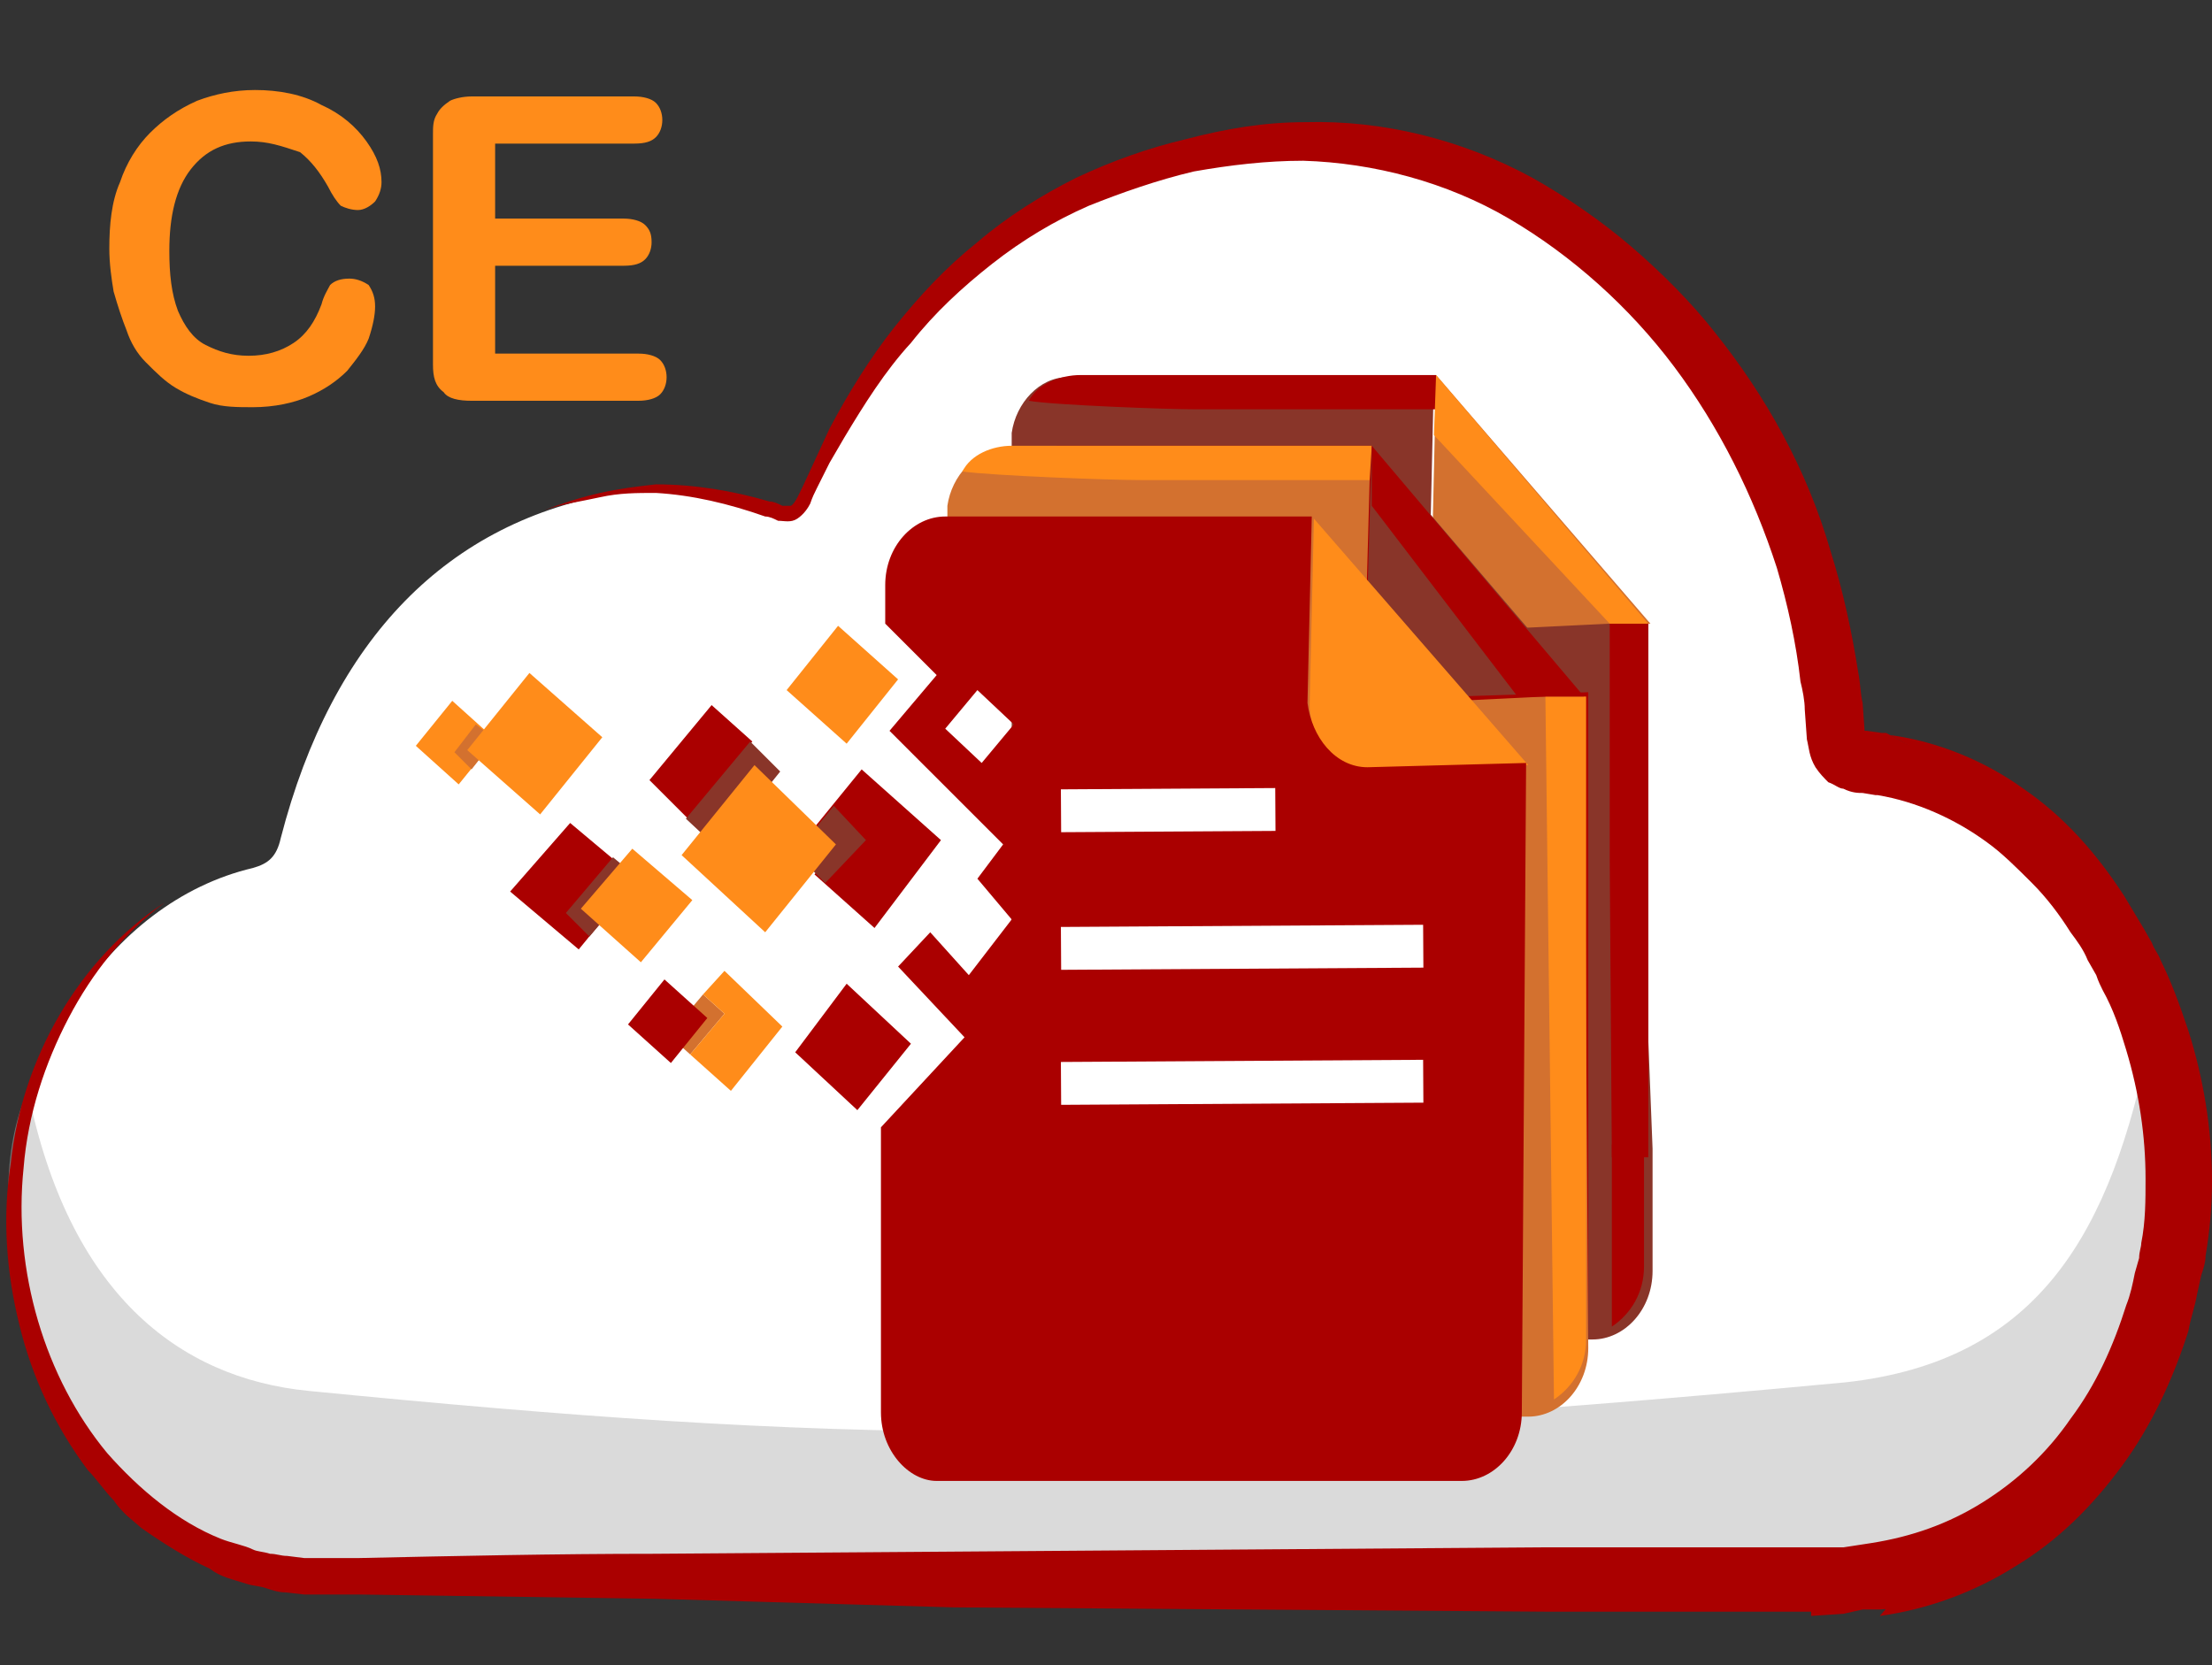 <?xml version="1.0" encoding="utf-8"?>
<!-- Generator: Adobe Illustrator 22.0.0, SVG Export Plug-In . SVG Version: 6.00 Build 0)  -->
<svg version="1.1" id="Capa_1" xmlns="http://www.w3.org/2000/svg" xmlns:xlink="http://www.w3.org/1999/xlink" x="0px" y="0px"
	 viewBox="0 0 103.2 77.7" style="enable-background:new 0 0 103.2 77.7;" xml:space="preserve">
<rect x="0" y="0" width="103.2" height="77.7" fill="#333333" stroke="none"/>
<style type="text/css">
	.st0{fill:#FFFFFF;}
	.st1{opacity:0.48;}
	.st2{fill:#B2B2B2;}
	.st3{fill:#AA0000;}
	.st4{fill:#D3712F;}
	.st5{fill:#893529;}
	.st6{fill:#FF8C1A;}
</style>
<g id="Capa_2_1_">
</g>
<g id="Capa_1_1_">
</g>
<rect x="61.6" y="39.3" transform="matrix(0.732 -0.681 0.681 0.732 -13.482 53.874)" width="0.3" height="9.5"/>
<rect x="65.3" y="35.4" transform="matrix(0.732 -0.681 0.681 0.732 -9.785 55.371)" width="0.3" height="9.5"/>
<g>
	<g>
		<path class="st0" d="M100.5,46.6c-0.3-0.8-0.7-1.6-1.2-2.3c-0.9-1.8-2.1-3.4-3.7-4.9c-2.1-2-4.6-3.2-7.3-3.6c0,0,0,0,0,0h-0.2
			c-0.2,0-0.5-0.1-0.7-0.1c-0.7-0.1-1.3-0.1-1.3-1.2c-0.5-8.1-3.4-14.9-8.6-20.3c-5.7-5.9-12.3-8.4-19.8-7.3
			c-9,1.3-15.7,6.8-20,16.3c-0.3,0.8-0.7,1-1.4,0.8c-2.4-0.9-5-1.4-7.5-1c-7.9,1.3-13.3,6.8-15.7,16.1c-0.2,0.9-0.6,1.2-1.3,1.4
			c-3.4,0.8-6.3,3.1-8.3,6.2c-2.6,3.9-3.7,9.1-2.7,14.1C2.4,69,8.3,74.3,15.6,74.1c4.6-0.1,65.7,0.2,70.3,0c0.1,0,0.3,0,0.4,0v0
			c0,0,0,0,0.1,0c0.3,0,0.7,0,1.1-0.1c0.1,0,0.2,0,0.4,0c0,0,0,0,0,0v0c6.9-1,12.3-6.6,13.9-14.8C102.7,54.8,102.1,50.4,100.5,46.6z
			"/>
	</g>
	<g>
		<g class="st1">
			<path class="st2" d="M100.3,48.5c-1.8,8.9-5.1,15-14.2,16c-34.1,3.2-47.2,2.8-71.7,0.4c-6.1-0.6-11.2-4.6-13.1-14
				C-0.1,54,0.3,58,1.2,61.6C2.8,69.2,8.5,74,15.9,74c4.6-0.2,65.4,0.2,69.9,0c0.2,0,0.4,0,0.4,0l0,0l0,0c0.4,0,0.7,0,1.1,0
				c0.2,0,0.2,0,0.4,0l0,0l0,0c6.8-1,12.2-6.1,13.8-13.6C102.5,56.2,102,52,100.3,48.5L100.3,48.5z"/>
		</g>
		<path class="st3" d="M7.7,42.1c-1.9,1.4-3.4,3.3-4.5,5.4S1.3,52,1.1,54.5c-0.5,4.8,1,9.8,3.9,13.3c1.5,1.7,3.3,3.2,5.3,4
			c0.5,0.2,1.1,0.3,1.5,0.5c0.2,0.1,0.5,0.1,0.8,0.2c0.3,0,0.5,0.1,0.8,0.1l0.8,0.1c0.3,0,0.5,0,0.8,0c0.5,0,1.1,0,1.7,0
			c4.6-0.1,9.2-0.2,13.8-0.2l13.8-0.1l13.8-0.1l13.8-0.1H79h3.4c1.1,0,2.3,0,3.4,0l1.5,0v1.6l0,0l-1.5-1.5l0.7,0l0.4,0l0.4,0
			L86,73.5l0,0v-1.3l1.3-0.2c1.9-0.3,3.6-0.9,5.2-1.9c1.6-1,3-2.3,4.1-3.9c1.2-1.6,2-3.4,2.6-5.3c0.2-0.5,0.3-1,0.4-1.5l0.2-0.7
			c0-0.3,0.1-0.5,0.1-0.7c0.2-1,0.2-2,0.2-3c0-2-0.3-4-0.9-6c-0.3-1-0.6-1.9-1.1-2.8c-0.1-0.2-0.2-0.4-0.3-0.7l-0.4-0.7
			c-0.2-0.5-0.5-0.9-0.8-1.3c-0.5-0.8-1.1-1.6-1.8-2.3c-0.7-0.7-1.4-1.4-2.1-1.9c-1.5-1.1-3.3-1.9-5.1-2.2L87.2,37l-0.4-0.4l0-0.1
			l1.1,0.6h-0.2h-0.1h-0.1L86.9,37c-0.2,0-0.5,0-0.9-0.2c-0.2,0-0.4-0.2-0.7-0.3c-0.2-0.2-0.4-0.4-0.6-0.7c-0.3-0.5-0.3-0.9-0.4-1.3
			l-0.1-1.4c0-0.4-0.1-0.9-0.2-1.3c-0.2-1.8-0.6-3.6-1.1-5.3c-1.1-3.4-2.7-6.6-4.8-9.4c-2.1-2.8-4.8-5.2-7.7-6.9s-6.3-2.6-9.6-2.7
			c-1.7,0-3.4,0.2-5.1,0.5C54,8.4,52.3,9,50.8,9.6c-1.6,0.7-3.1,1.6-4.5,2.7s-2.7,2.3-3.8,3.7c-1.2,1.3-2.2,2.9-3.1,4.4l-0.7,1.2
			l-0.6,1.2c-0.1,0.2-0.2,0.4-0.3,0.7c-0.1,0.2-0.3,0.5-0.6,0.7s-0.6,0.1-0.9,0.1c-0.2-0.1-0.4-0.2-0.6-0.2c-1.7-0.6-3.4-1-5.1-1.1
			c-0.9,0-1.7,0-2.6,0.2c-0.9,0.2-1.7,0.3-2.6,0.6c0.8-0.3,1.7-0.6,2.6-0.8c0.9-0.2,1.7-0.3,2.6-0.4c1.8,0,3.6,0.3,5.3,0.8
			c0.2,0,0.4,0.1,0.6,0.2c0.2,0,0.3,0,0.4,0c0.2-0.1,0.4-0.6,0.6-1l0.6-1.3l0.6-1.3c0.9-1.7,1.9-3.3,3-4.7c1.2-1.5,2.4-2.8,3.9-4
			c1.4-1.2,3-2.2,4.6-3c1.7-0.8,3.4-1.4,5.1-1.8C57.2,6,59,5.7,60.9,5.7c3.6-0.1,7.3,0.8,10.6,2.6c1.6,0.9,3.2,2,4.6,3.2
			c1.4,1.2,2.8,2.6,3.9,4c2.4,3,4.3,6.4,5.4,10.2c0.6,1.9,1,3.8,1.3,5.7c0.1,0.5,0.1,1,0.2,1.4l0.1,1.4c0,0.1,0,0.2,0,0.1
			c0,0-0.1-0.1-0.2-0.2c-0.1,0-0.1,0-0.1,0s0,0,0.1,0l0.3,0l0.7,0.1h-0.2H88l1.1,0.6l0,0l-0.9-0.5c2.2,0.3,4.4,1.2,6.2,2.5
			c1.9,1.3,3.4,3,4.7,5c0.3,0.5,0.6,1,0.9,1.5l0.4,0.7c0.1,0.3,0.3,0.5,0.4,0.8c0.5,1,0.9,2.1,1.3,3.3c0.7,2.2,1.1,4.6,1.1,7
			c0,1.2-0.1,2.3-0.3,3.5c0,0.3-0.1,0.6-0.2,0.9l-0.2,0.9c-0.1,0.6-0.3,1.1-0.4,1.7c-0.7,2.2-1.7,4.4-3.1,6.3c-1.4,1.9-3,3.5-5,4.7
			c-1.9,1.2-4.1,2-6.3,2.3l1.3-1.5l0,0V75l-1.3,0.1l-0.4,0l-0.4,0L86,75.3l-1.5,0.1v-1.7l0,0l1.5,1.5c-1.2,0-2.4,0-3.5,0H79h-6.9
			l-13.8-0.1l-13.8-0.1l-13.9-0.4l-13.8-0.2c-0.6,0-1.1,0-1.7,0c-0.3,0-0.6,0-0.9,0l-0.9-0.1c-0.3,0-0.6-0.1-0.9-0.2
			c-0.3-0.1-0.6-0.1-0.9-0.2c-0.6-0.2-1.2-0.3-1.7-0.7c-1.1-0.5-2.2-1.2-3.2-1.9l-0.7-0.6c-0.2-0.2-0.4-0.4-0.6-0.7
			c-0.4-0.4-0.8-1-1.2-1.4c-1.5-2-2.6-4.3-3.2-6.8c-0.6-2.4-0.8-5-0.4-7.5C1,49.4,3.7,44.7,7.7,42.1z"/>
		<g>
			<g>
				<g>
					<g>
						<g>
							<path class="st4" d="M66.8,26.4c0,1.6,1.3,3,2.8,3l7.4-0.3l-10-11.6L66.8,26.4z"/>
							<path class="st5" d="M76.9,48.5v-9.1v-6.1v-4.2h-1.8L71,29.3l0,0h-1.5c-1.5,0-2.6-1.4-2.8-3l0.2-8.7l0,0h-0.6H62h-6.3h-4.6
								h-1.3c-1.3,0-2.4,1.2-2.6,2.6l0,0c0,0.2,0,0.4,0,0.6l0,0v24.1l0,0v14.4c0,1.8,1.3,3.2,2.6,3.2h11.8l0,0h12.7
								c1.5,0,2.8-1.4,2.8-3.2v-5.7L76.9,48.5z"/>
							<g>
								<g>
									<path class="st5" d="M73.8,53.4v8.7h0.4c1.5,0,2.8-1.4,2.8-3.2v-5.7h-3.1V53.4z"/>
								</g>
								<g>
									<path class="st3" d="M67,17.5L67,17.5h-7.7l0,0h-3.5l0,0h-5.4c-0.9,0-2,0.4-2.4,1.2c1.1,0.2,6.5,0.4,7.8,0.4l0,0l0,0l0,0
										l0,0c2,0,4.1,0,5.9,0l0,0l0,0c0,0,0,0,0.2,0l0,0c0.9,0,4.9,0,5.1,0L67,17.5z"/>
									<path class="st3" d="M75.2,53.4v8.5c0.9-0.6,1.5-1.6,1.5-2.8v-5.7L75.2,53.4L75.2,53.4z"/>
									<polygon class="st3" points="76.9,39.2 76.9,39.2 76.9,29.1 75.1,29.1 75.1,40 75.2,54 76.9,54 									"/>
								</g>
								<polygon class="st6" points="67,17.5 66.9,20.3 75.1,29.1 76.9,29.1 								"/>
							</g>
						</g>
						<g>
							<path class="st5" d="M63.8,29.7c0,1.6,1.3,3,2.8,3l7.4-0.2L64,20.8L63.8,29.7z"/>
							<g>
								<polygon class="st3" points="64,20.8 53.3,20.8 53.3,24.4 60.9,24.4 60.9,24.4 63.8,27.7 								"/>
								<polygon class="st3" points="49.3,20.8 49.3,24.4 53.3,24.4 53.3,20.8 								"/>
								<path class="st3" d="M67.9,32.5l3,3.3v29.7h0.4c1.5,0,2.8-1.4,2.8-3.2v-30L67.9,32.5z"/>
							</g>
							<g>
								<path class="st4" d="M73.9,32.5h-1.8l-4.1,0.2l0,0h-1.5c-1.5,0-2.6-1.4-2.8-3l0.2-7.3V21H53.3h-3.9h-2.6
									c-1.3,0-2.4,1.2-2.6,2.6l0,0c0,0.2,0,0.4,0,0.6l0,0l0,0v5.5l3.9,2.8v14.2l-3.9,4.2v12c0,1.8,1.3,3.2,2.6,3.2h11.8l0,0h12.7
									c1.5,0,2.8-1.4,2.8-3.2L73.9,32.5z"/>
								<path class="st6" d="M72.1,32.5l0.4,32.8c0.9-0.6,1.5-1.6,1.5-2.8v-30H72.1z"/>
								<path class="st6" d="M64,20.8h-9.6l0,0h-7.2c-0.9,0-1.9,0.4-2.3,1.2c1.5,0.2,6.9,0.4,8.3,0.4c3.5,0,7,0,10.7,0L64,20.8
									L64,20.8z"/>
							</g>
							<polygon class="st3" points="64,20.8 64,23.6 70.8,32.5 73.9,32.5 							"/>
						</g>
						<path class="st6" d="M61.1,32.9c0,1.6,1.3,3,2.8,3l7.4-0.2l-10-11.5L61.1,32.9z"/>
					</g>
				</g>
			</g>
			<path class="st3" d="M71.2,35.6l-7.4,0.2c-1.5,0-2.6-1.4-2.8-3l0.2-8.7l0,0H44.1c-1.5,0-2.8,1.4-2.8,3.2v1.4v0.4l2.4,2.4
				l-2.2,2.6l5.3,5.3L45.6,41l1.6,1.9l-2,2.6l-1.8-2l-1.5,1.6l3.1,3.3l-3.9,4.2v13.3c0,1.8,1.3,3.2,2.6,3.2h11.8l0,0h12.7
				c1.5,0,2.8-1.4,2.8-3.2L71.2,35.6z M45.8,35.6l-1.7-1.6l1.5-1.8l1.7,1.6L45.8,35.6z"/>
			
				<rect x="49.5" y="43.2" transform="matrix(1 -6.008817e-03 6.008817e-03 1 -0.264 0.349)" class="st0" width="16.9" height="2"/>
			
				<rect x="49.5" y="49.5" transform="matrix(1 -6.008817e-03 6.008817e-03 1 -0.302 0.349)" class="st0" width="16.9" height="2"/>
			<g>
				<polygon class="st3" points="40.2,35.9 38,38.6 39.7,38.6 38,40.8 40.8,43.3 43.9,39.2 				"/>
				<polygon class="st5" points="38.9,37.6 37.1,39.8 38.5,41.2 40.4,39.2 				"/>
				<polygon class="st3" points="39.5,45.9 37.1,49.1 40,51.8 42.5,48.7 				"/>
				<polygon class="st3" points="33.2,32.9 30.3,36.4 32.1,38.2 32.1,38.2 35.1,34.6 				"/>
				<path class="st5" d="M32,38.2l1.5,1.4l2.9-3.6l0,0c-0.2,0.2-0.4,0.4-0.6,0.6c0.2-0.2,0.4-0.4,0.6-0.6L35,34.6L32,38.2z"/>
				<polygon class="st6" points="31.8,39.9 35.2,35.7 39,39.4 35.7,43.5 				"/>
				<polygon class="st4" points="32.8,46.4 31.2,48.3 32.2,49.2 33.8,47.3 				"/>
				<polygon class="st6" points="33.8,45.3 32.8,46.4 33.8,47.3 32.2,49.2 34.1,50.9 36.5,47.9 				"/>
				<polygon class="st3" points="29.3,47.8 31,45.7 33,47.5 31.3,49.6 				"/>
				<polygon class="st6" points="19.4,34.8 21.1,32.7 23.1,34.5 21.4,36.6 				"/>
				<polygon class="st3" points="23.8,41.6 27,44.3 27,44.3 29.7,41 26.6,38.4 				"/>
				<polygon class="st5" points="28.6,40 26.4,42.6 27.5,43.7 29.8,41 				"/>
				<polygon class="st6" points="29.5,39.6 27.1,42.4 29.9,44.9 32.3,42 				"/>
				<polygon class="st4" points="21.2,35.1 22.2,33.8 23.1,34.5 22,35.9 				"/>
				<polygon class="st6" points="21.8,35 24.7,31.4 28.1,34.4 25.2,38 				"/>
				<polygon class="st6" points="36.7,32.2 39.1,29.2 41.9,31.7 39.5,34.7 				"/>
			</g>
			<rect x="49.5" y="36.8" transform="matrix(1 -6.008817e-03 6.008817e-03 1 -0.226 0.328)" class="st0" width="10" height="2"/>
		</g>
	</g>
</g>
<g>
	<path class="st6" d="M29.6,6.7h-6.5v3.5h6c0.4,0,0.8,0.1,1,0.3s0.3,0.4,0.3,0.8c0,0.3-0.1,0.6-0.3,0.8c-0.2,0.2-0.5,0.3-1,0.3h-6
		v4.1h6.7c0.4,0,0.8,0.1,1,0.3c0.2,0.2,0.3,0.5,0.3,0.8s-0.1,0.6-0.3,0.8c-0.2,0.2-0.6,0.3-1,0.3H22c-0.6,0-1.1-0.1-1.3-0.4
		c-0.4-0.3-0.5-0.7-0.5-1.3V6.3c0-0.4,0-0.7,0.2-1c0.1-0.2,0.3-0.4,0.6-0.6c0.2-0.1,0.6-0.2,1-0.2h7.6c0.4,0,0.8,0.1,1,0.3
		c0.2,0.2,0.3,0.5,0.3,0.8s-0.1,0.6-0.3,0.8C30.4,6.6,30.1,6.7,29.6,6.7z"/>
</g>
<path class="st6" d="M17.5,14.3c0,0.4-0.1,0.9-0.3,1.5c-0.2,0.5-0.6,1-1,1.5c-0.5,0.5-1.1,0.9-1.8,1.2S12.8,19,11.8,19
	c-0.7,0-1.4,0-2-0.2c-0.6-0.2-1.1-0.4-1.6-0.7s-0.9-0.7-1.4-1.2c-0.4-0.4-0.7-0.9-0.9-1.5c-0.2-0.5-0.4-1.1-0.6-1.8
	c-0.1-0.6-0.2-1.3-0.2-2c0-1.1,0.1-2.2,0.5-3.1C5.9,7.6,6.4,6.8,7,6.2s1.3-1.1,2.2-1.5c0.8-0.3,1.7-0.5,2.7-0.5
	c1.1,0,2.2,0.2,3.1,0.7c0.9,0.4,1.6,1,2.1,1.7s0.7,1.3,0.7,1.9c0,0.3-0.1,0.6-0.3,0.9c-0.2,0.2-0.5,0.4-0.8,0.4
	c-0.3,0-0.6-0.1-0.8-0.2c-0.2-0.2-0.4-0.5-0.6-0.9C14.9,8,14.5,7.5,14,7.1c-0.9-0.3-1.5-0.5-2.3-0.5c-1.2,0-2.1,0.4-2.8,1.3
	c-0.7,0.9-1,2.2-1,3.8c0,1.1,0.1,2,0.4,2.8c0.3,0.7,0.7,1.3,1.3,1.6c0.6,0.3,1.2,0.5,2,0.5s1.5-0.2,2.1-0.6c0.6-0.4,1-1,1.3-1.8
	c0.1-0.4,0.3-0.7,0.4-0.9c0.2-0.2,0.5-0.3,0.9-0.3c0.3,0,0.6,0.1,0.9,0.3C17.4,13.6,17.5,13.9,17.5,14.3z"/>
</svg>
